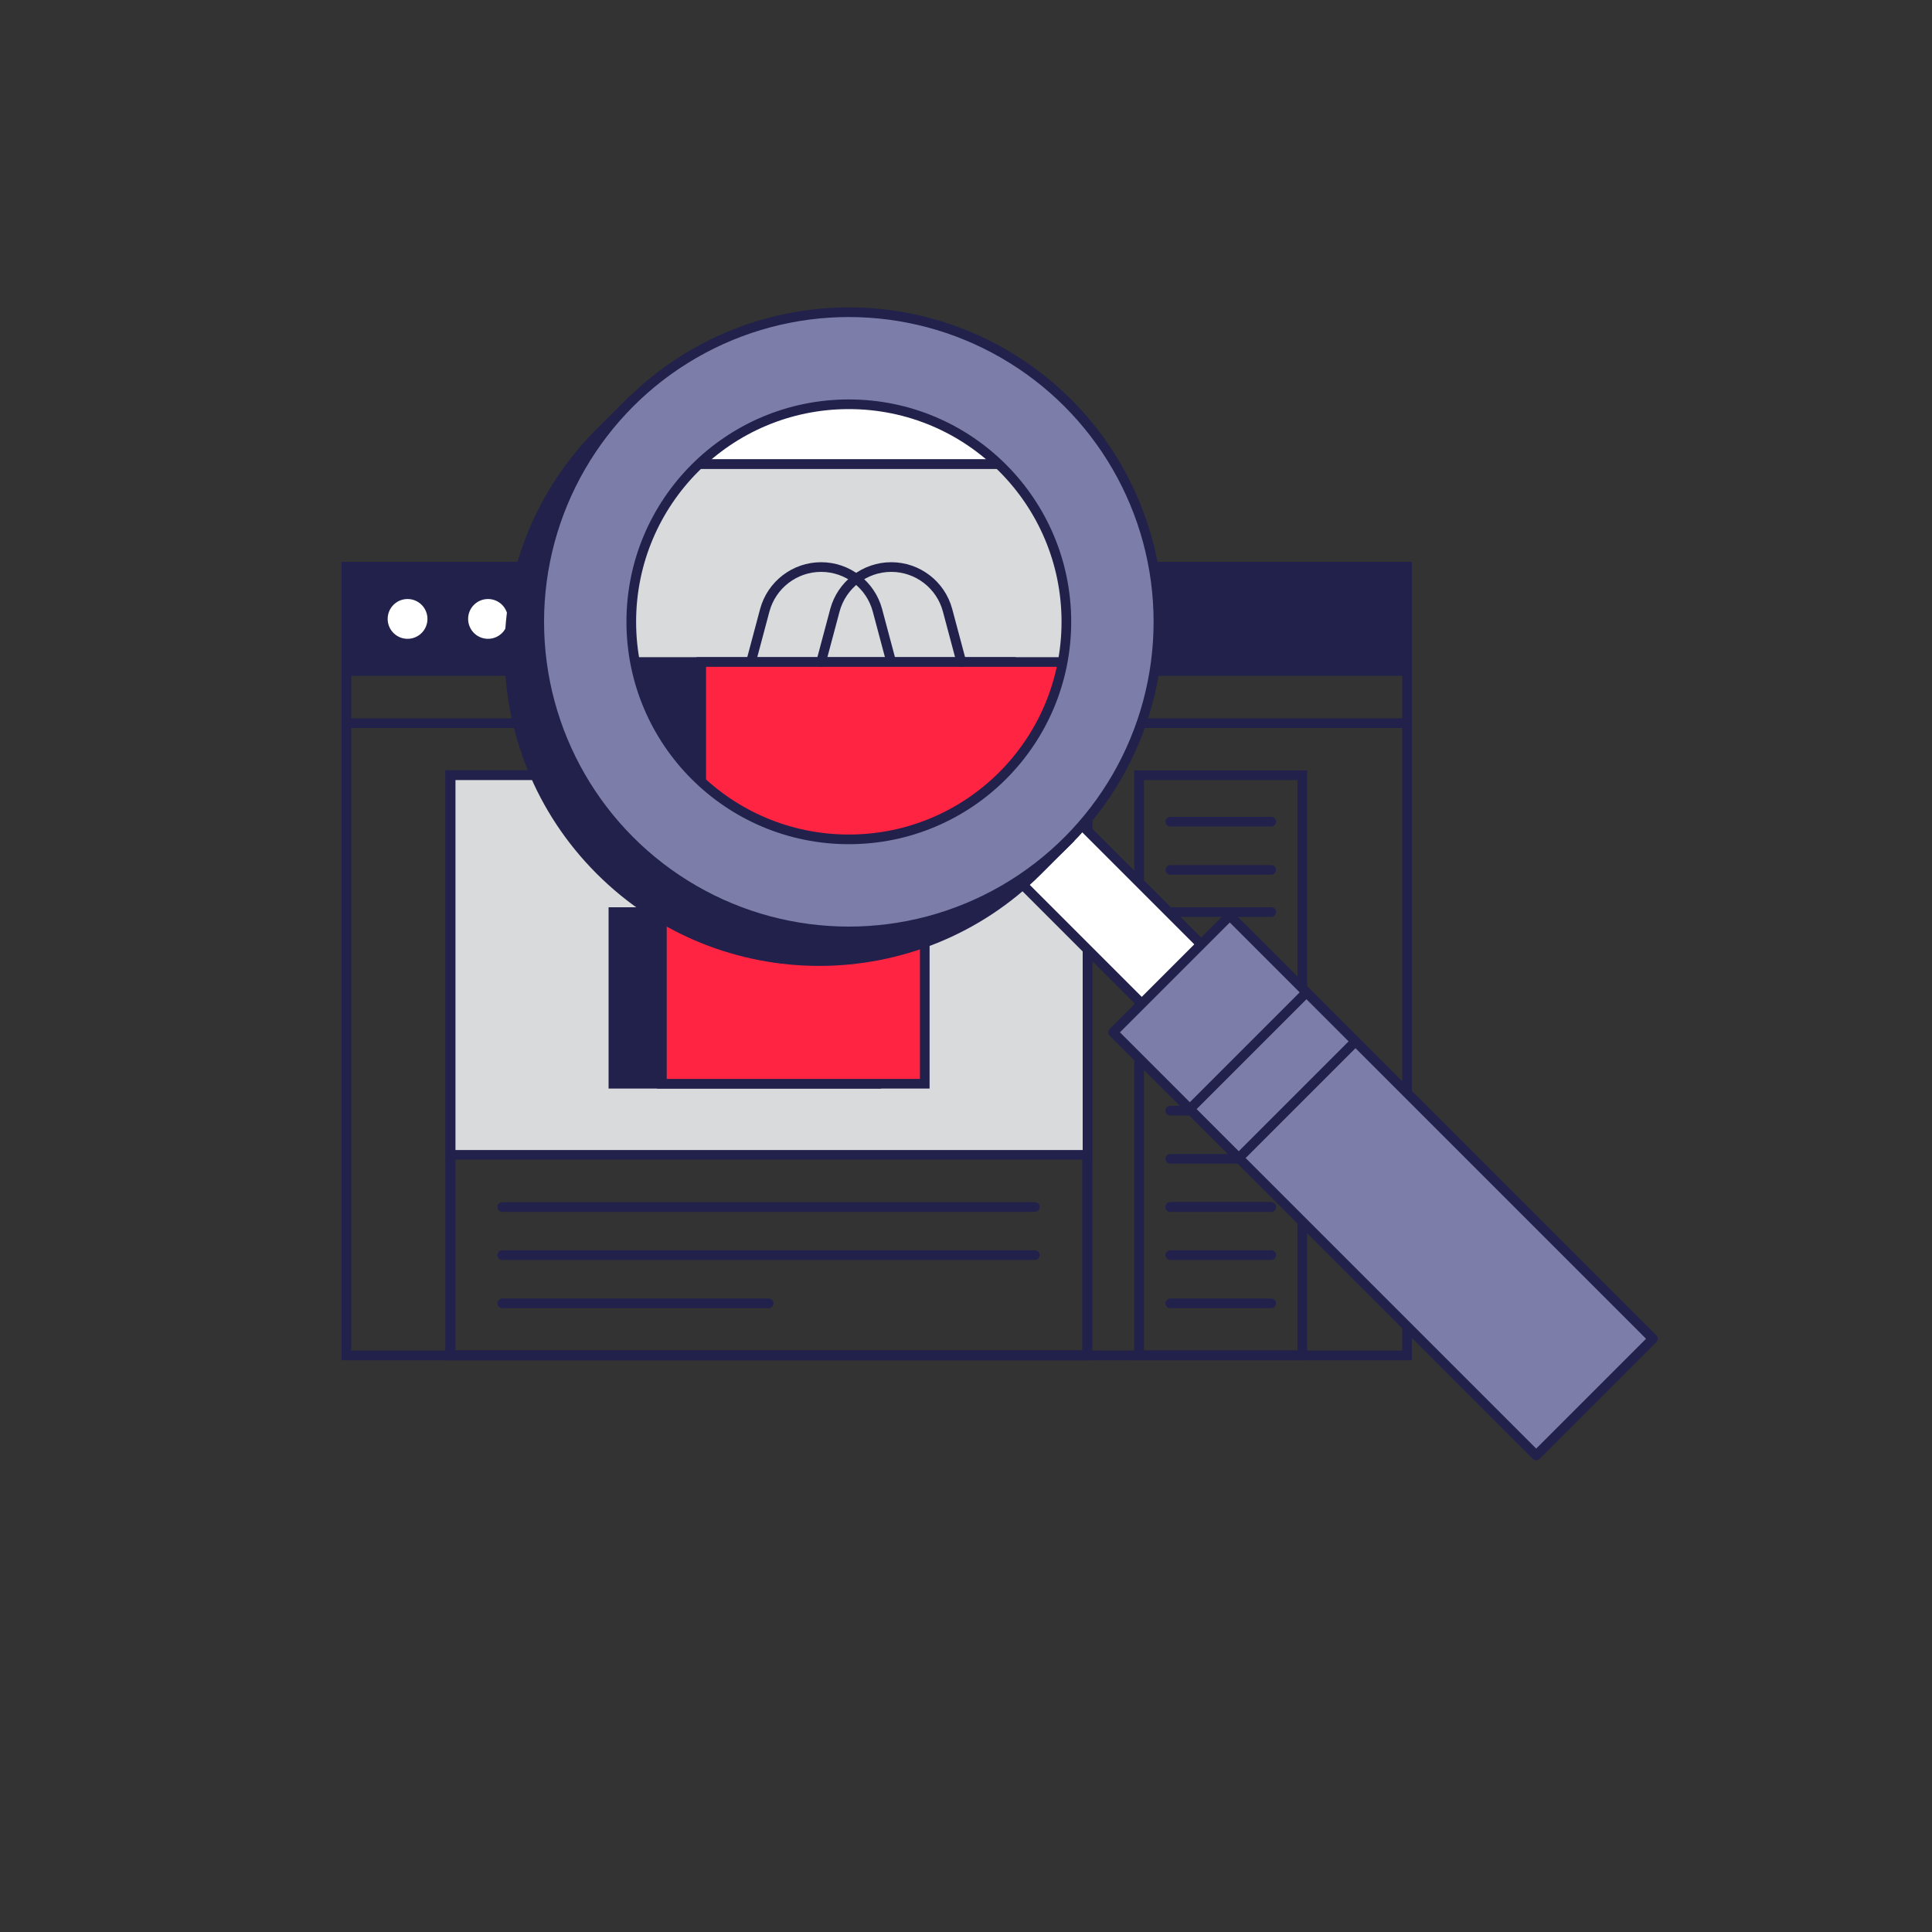 <?xml version="1.0" encoding="UTF-8"?>
<svg id="Art" xmlns="http://www.w3.org/2000/svg" xmlns:xlink="http://www.w3.org/1999/xlink" viewBox="0 0 200 200">
  <rect x="0" y="0" width="200" height="200" fill="#333333" stroke="none"/>
  <defs>
    <style>
      .cls-1, .cls-2, .cls-3 {
        fill: none;
      }

      .cls-4 {
        stroke-linejoin: round;
      }

      .cls-4, .cls-2, .cls-5, .cls-6, .cls-7, .cls-8, .cls-9 {
        stroke: #21214c;
        stroke-linecap: round;
      }

      .cls-4, .cls-9 {
        fill: #7d7daa;
      }

      .cls-10, .cls-7 {
        fill: #fff;
      }

      .cls-2, .cls-5, .cls-6, .cls-7, .cls-8, .cls-9 {
        stroke-miterlimit: 10;
      }

      .cls-5 {
        fill: #d9dadb;
      }

      .cls-6 {
        fill: #21214c;
      }

      .cls-8 {
        fill: #ff2441;
      }

      .cls-3 {
        clip-path: url(#clippath);
      }
    </style>
    <clipPath id="clippath">
      <circle class="cls-1" cx="87.87" cy="64.37" r="22.52"/>
    </clipPath>
  </defs>
  <g>
    <rect class="cls-2" x="46.6" y="80.25" width="65.93" height="60.06"/>
    <rect class="cls-2" x="117.92" y="80.25" width="16.89" height="60.06"/>
    <line class="cls-5" x1="52" y1="124.95" x2="107.13" y2="124.95"/>
    <line class="cls-5" x1="52" y1="129.93" x2="107.13" y2="129.93"/>
    <line class="cls-5" x1="52" y1="134.92" x2="79.57" y2="134.92"/>
    <line class="cls-5" x1="121.15" y1="124.95" x2="131.59" y2="124.95"/>
    <line class="cls-5" x1="121.15" y1="129.93" x2="131.59" y2="129.93"/>
    <line class="cls-5" x1="121.15" y1="124.95" x2="131.59" y2="124.95"/>
    <line class="cls-5" x1="121.15" y1="119.96" x2="131.59" y2="119.96"/>
    <line class="cls-5" x1="121.15" y1="114.98" x2="131.59" y2="114.98"/>
    <line class="cls-5" x1="121.15" y1="109.99" x2="131.59" y2="109.99"/>
    <line class="cls-5" x1="121.15" y1="105.01" x2="131.59" y2="105.01"/>
    <line class="cls-5" x1="121.15" y1="100.02" x2="131.59" y2="100.02"/>
    <line class="cls-5" x1="121.15" y1="94.42" x2="131.59" y2="94.42"/>
    <line class="cls-5" x1="121.15" y1="90.05" x2="131.59" y2="90.05"/>
    <line class="cls-5" x1="121.15" y1="85.06" x2="131.59" y2="85.06"/>
    <line class="cls-5" x1="121.15" y1="134.92" x2="131.59" y2="134.92"/>
  </g>
  <g>
    <rect class="cls-2" x="35.86" y="58.67" width="109.8" height="81.64"/>
    <rect class="cls-2" x="46.65" y="80.25" width="65.93" height="60.06"/>
    <rect class="cls-5" x="46.65" y="80.25" width="65.93" height="39.3"/>
    <rect class="cls-6" x="35.86" y="58.67" width="109.8" height="10.79"/>
    <circle class="cls-10" cx="42.19" cy="64.07" r="2.06"/>
    <circle class="cls-10" cx="50.52" cy="64.07" r="2.06"/>
    <circle class="cls-10" cx="58.85" cy="64.07" r="2.06"/>
    <line class="cls-2" x1="145.66" y1="74.86" x2="35.86" y2="74.86"/>
    <g>
      <rect class="cls-6" x="63.5" y="94.42" width="27.21" height="17.77"/>
      <path class="cls-2" d="m82.13,94.42l-.99-3.71c-.49-1.83-2.14-3.1-4.03-3.1h0c-1.89,0-3.54,1.27-4.03,3.1l-.99,3.71"/>
      <rect class="cls-8" x="68.52" y="94.42" width="27.21" height="17.77"/>
      <path class="cls-2" d="m87.15,94.42l-.99-3.71c-.49-1.83-2.14-3.1-4.03-3.1h0c-1.89,0-3.54,1.27-4.03,3.1l-.99,3.71"/>
    </g>
  </g>
  <g>
    <rect class="cls-7" x="116.92" y="74.98" width="8.69" height="51.7" transform="translate(278.32 86.39) rotate(135)"/>
    <rect class="cls-4" x="134.62" y="91.76" width="17.08" height="61.94" transform="translate(331.18 108.28) rotate(135)"/>
    <rect class="cls-9" x="128.15" y="102.76" width="7.17" height="17.08" transform="translate(146.19 283.16) rotate(-135)"/>
    <g>
      <path class="cls-6" d="m62.13,90.1c12.52,12.52,32.82,12.52,45.33,0l3.07-3.07-.21-.21c9.57-12.56,8.61-30.58-2.87-42.06-11.47-11.47-29.49-12.43-42.05-2.86l-.21-.21-3.07,3.07c-12.52,12.52-12.52,32.81,0,45.33Z"/>
      <circle class="cls-9" cx="87.87" cy="64.37" r="32.05"/>
    </g>
  </g>
  <g class="cls-3">
    <g>
      <rect class="cls-7" x="25.39" y="16.86" width="158.7" height="118.01"/>
      <rect class="cls-2" x="40.98" y="48.05" width="95.29" height="86.81"/>
      <rect class="cls-5" x="40.98" y="48.05" width="95.29" height="56.8"/>
      <rect class="cls-6" x="25.39" y="16.86" width="158.7" height="15.6"/>
      <circle class="cls-10" cx="34.54" cy="24.66" r="2.97"/>
      <circle class="cls-10" cx="46.58" cy="24.66" r="2.97"/>
      <circle class="cls-10" cx="58.62" cy="24.66" r="2.97"/>
      <line class="cls-2" x1="184.08" y1="40.26" x2="25.39" y2="40.26"/>
      <rect class="cls-5" x="144.07" y="48.05" width="24.41" height="86.81"/>
      <g>
        <rect class="cls-6" x="65.33" y="68.53" width="39.33" height="25.69"/>
        <path class="cls-2" d="m92.26,68.53l-1.43-5.36c-.71-2.64-3.1-4.47-5.83-4.47h0c-2.73,0-5.12,1.84-5.83,4.47l-1.43,5.36"/>
        <rect class="cls-8" x="72.59" y="68.53" width="39.33" height="25.69"/>
        <path class="cls-2" d="m99.52,68.53l-1.43-5.36c-.71-2.64-3.1-4.47-5.83-4.47h0c-2.73,0-5.12,1.84-5.83,4.47l-1.43,5.36"/>
      </g>
      <line class="cls-5" x1="48.78" y1="112.65" x2="128.47" y2="112.65"/>
      <line class="cls-5" x1="48.78" y1="119.86" x2="128.47" y2="119.86"/>
      <line class="cls-5" x1="48.78" y1="127.06" x2="88.63" y2="127.06"/>
      <line class="cls-5" x1="148.73" y1="55.01" x2="163.82" y2="55.01"/>
      <line class="cls-5" x1="148.73" y1="62.21" x2="163.82" y2="62.21"/>
      <line class="cls-5" x1="148.73" y1="68.33" x2="163.82" y2="68.33"/>
      <line class="cls-5" x1="148.73" y1="76.62" x2="163.82" y2="76.62"/>
      <line class="cls-5" x1="148.73" y1="83.83" x2="163.82" y2="83.83"/>
      <line class="cls-5" x1="148.73" y1="91.04" x2="163.82" y2="91.04"/>
      <line class="cls-5" x1="148.73" y1="98.24" x2="163.82" y2="98.24"/>
      <line class="cls-5" x1="148.73" y1="105.45" x2="163.82" y2="105.45"/>
      <line class="cls-5" x1="148.73" y1="112.65" x2="163.82" y2="112.65"/>
      <line class="cls-5" x1="148.73" y1="119.86" x2="163.82" y2="119.86"/>
      <line class="cls-5" x1="148.73" y1="127.06" x2="163.82" y2="127.06"/>
      <line class="cls-5" x1="148.73" y1="62.21" x2="163.82" y2="62.21"/>
    </g>
  </g>
  <circle class="cls-2" cx="87.87" cy="64.37" r="22.52"/>
</svg>
